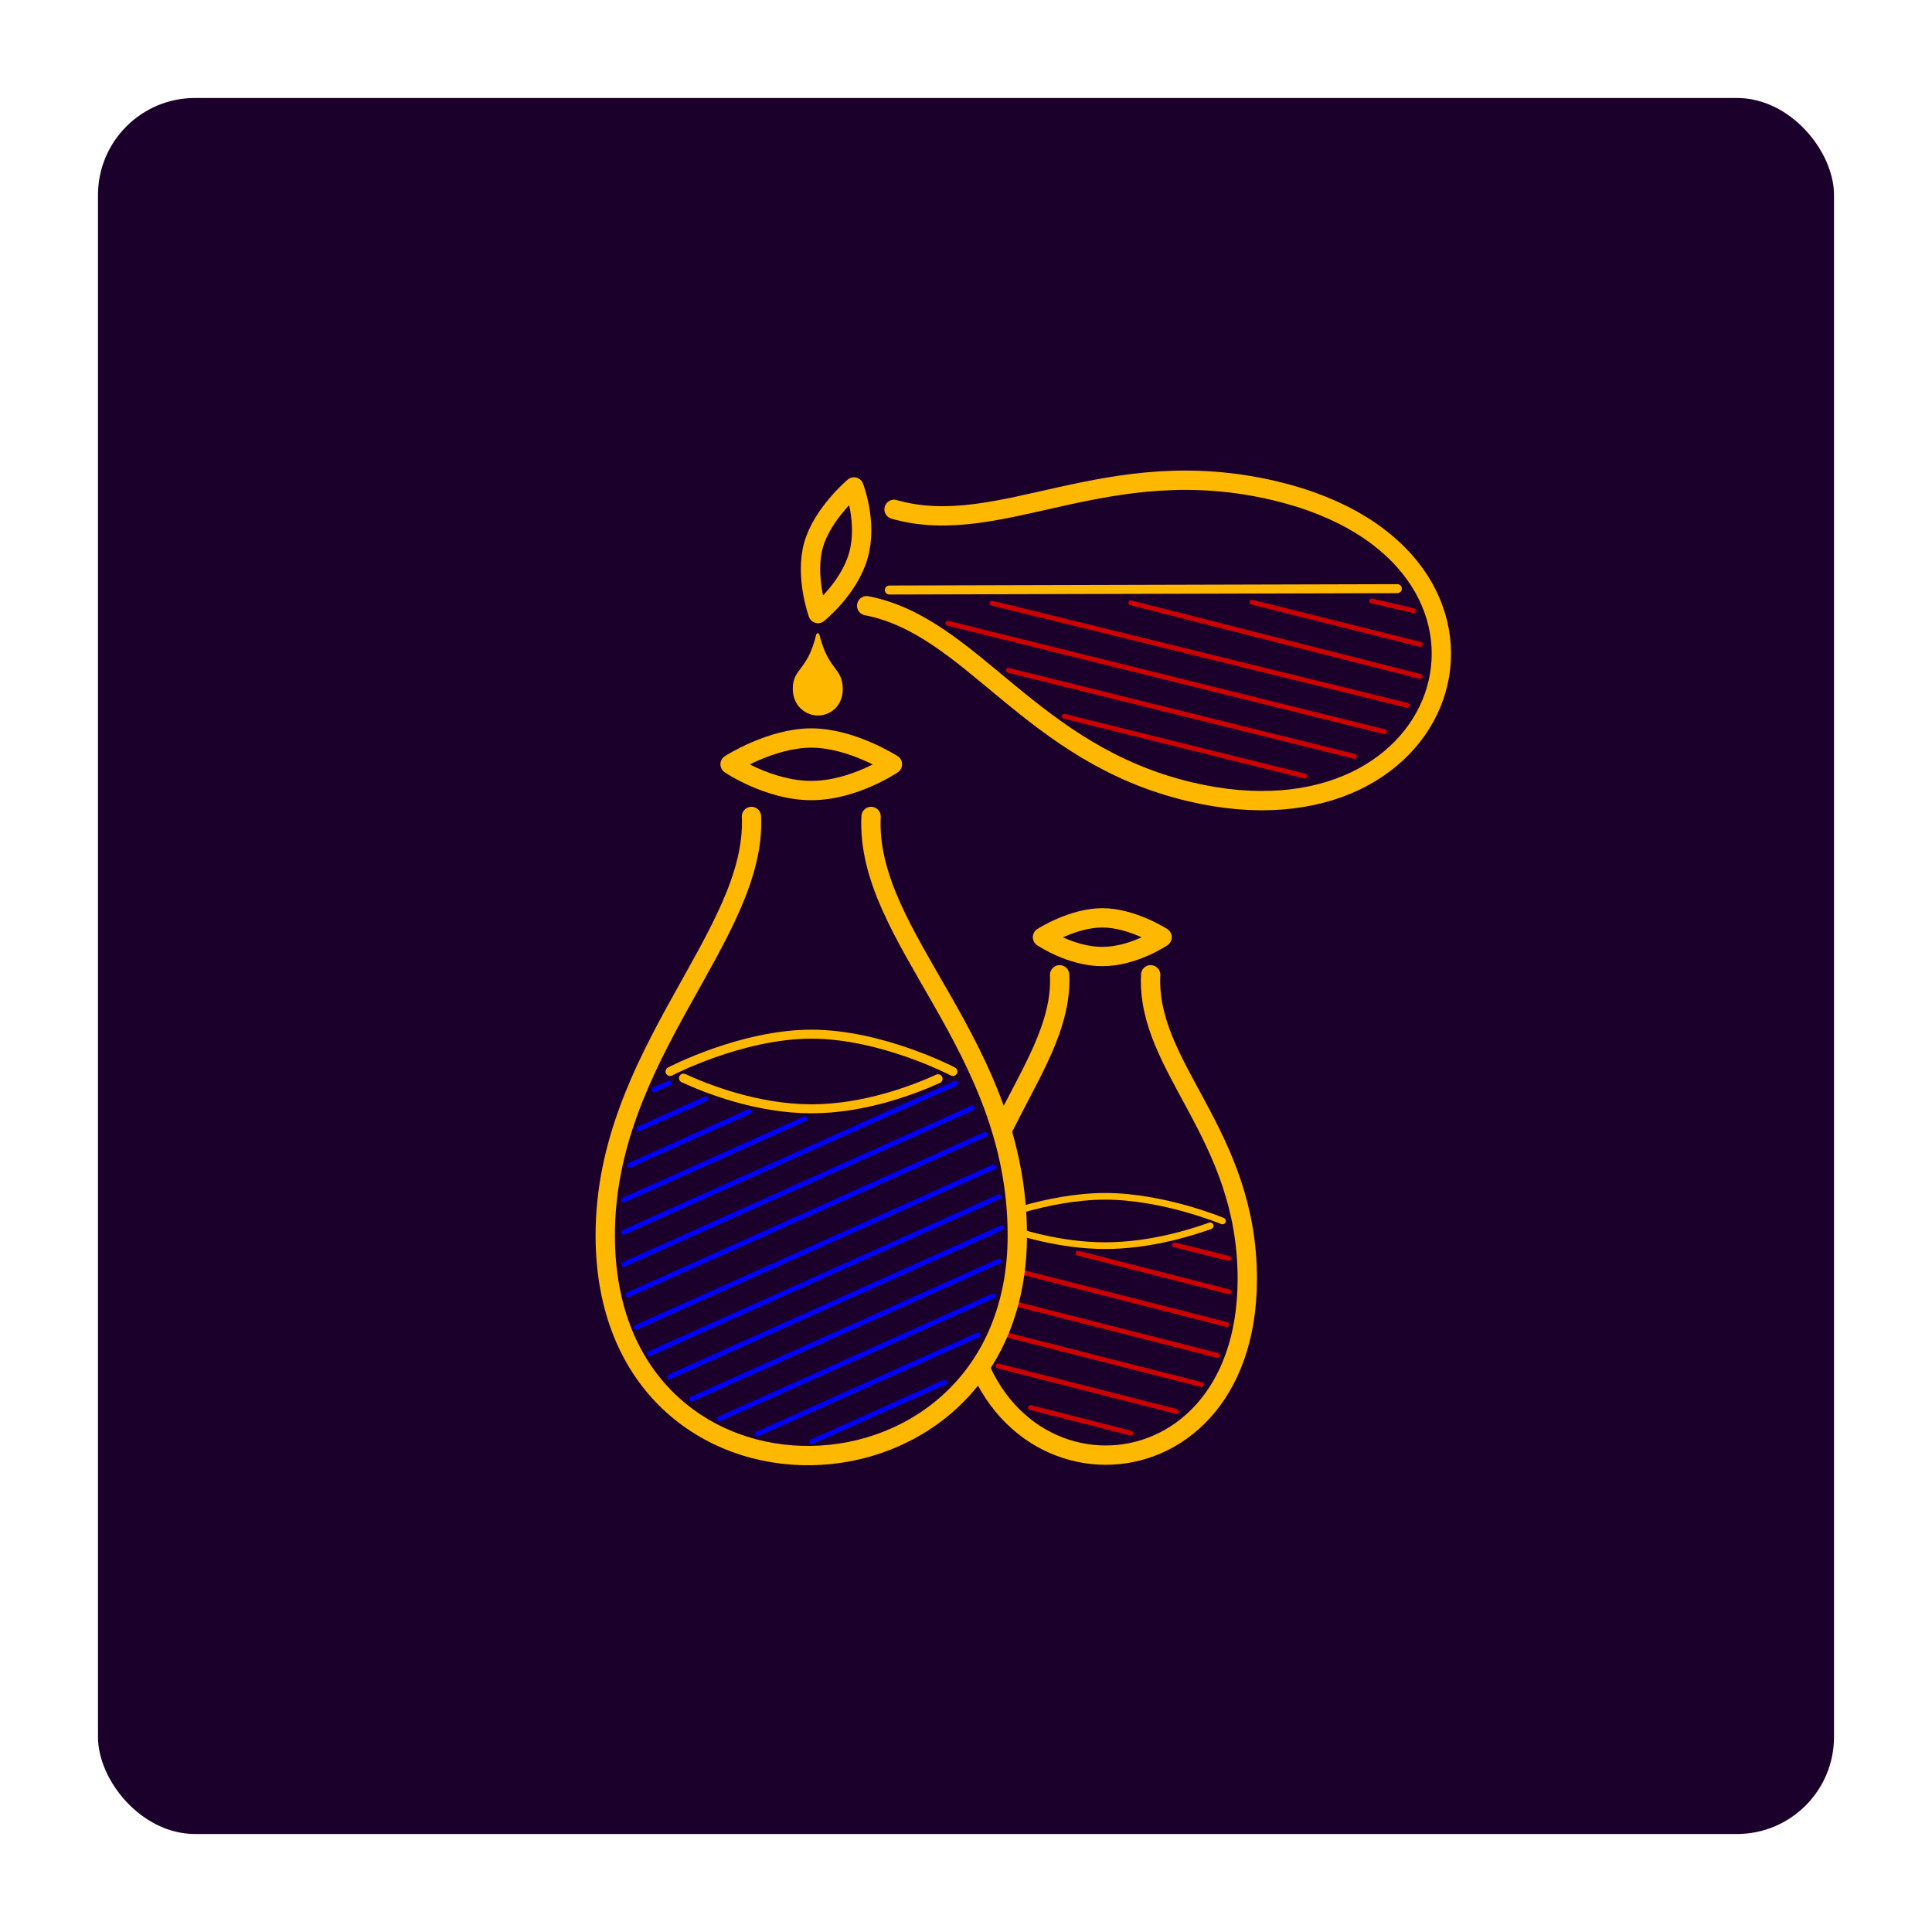<?xml version="1.0" encoding="UTF-8" standalone="no"?>
<!-- Created with Inkscape (http://www.inkscape.org/) -->

<svg
   xmlns:dc="http://purl.org/dc/elements/1.1/"
   xmlns:cc="http://creativecommons.org/ns#"
   xmlns:rdf="http://www.w3.org/1999/02/22-rdf-syntax-ns#"
   xmlns:svg="http://www.w3.org/2000/svg"
   xmlns="http://www.w3.org/2000/svg"
   xmlns:sodipodi="http://sodipodi.sourceforge.net/DTD/sodipodi-0.dtd"
   xmlns:inkscape="http://www.inkscape.org/namespaces/inkscape"
   width="400"
   height="400"
   viewBox="0 0 105.833 105.833"
   version="1.1"
   id="svg8"
   inkscape:version="0.92.5 (2060ec1f9f, 2020-04-08)"
   sodipodi:docname="multivariate.svg">
  <defs
     id="defs2">
    <marker
       inkscape:stockid="Arrow2Send"
       orient="auto"
       refY="0.0"
       refX="0.0"
       id="Arrow2Send"
       style="overflow:visible;"
       inkscape:isstock="true">
      <path
         id="path1048"
         style="fill-rule:evenodd;stroke-width:0.625;stroke-linejoin:round;stroke:#00e19f;stroke-opacity:1;fill:#00e19f;fill-opacity:1"
         d="M 8.719,4.034 L -2.207,0.016 L 8.719,-4.002 C 6.973,-1.63 6.983,1.616 8.719,4.034 z "
         transform="scale(0.3) rotate(180) translate(-2.3,0)" />
    </marker>
    <marker
       inkscape:stockid="Arrow1Send"
       orient="auto"
       refY="0.0"
       refX="0.0"
       id="Arrow1Send"
       style="overflow:visible;"
       inkscape:isstock="true">
      <path
         id="path1030"
         d="M 0.0,0.0 L 5.0,-5.0 L -12.5,0.0 L 5.0,5.0 L 0.0,0.0 z "
         style="fill-rule:evenodd;stroke:#00e19f;stroke-width:1pt;stroke-opacity:1;fill:#00e19f;fill-opacity:1"
         transform="scale(0.2) rotate(180) translate(6,0)" />
    </marker>
    <marker
       inkscape:isstock="true"
       style="overflow:visible;"
       id="marker1946"
       refX="0.0"
       refY="0.0"
       orient="auto"
       inkscape:stockid="Arrow2Mend">
      <path
         transform="scale(0.6) rotate(180) translate(0,0)"
         d="M 8.719,4.034 L -2.207,0.016 L 8.719,-4.002 C 6.973,-1.63 6.983,1.616 8.719,4.034 z "
         style="fill-rule:evenodd;stroke-width:0.625;stroke-linejoin:round;stroke:#ffff00;stroke-opacity:1;fill:#ffff00;fill-opacity:1"
         id="path1944" />
    </marker>
    <marker
       inkscape:stockid="Arrow2Mend"
       orient="auto"
       refY="0.0"
       refX="0.0"
       id="marker1445"
       style="overflow:visible;"
       inkscape:isstock="true">
      <path
         id="path1443"
         style="fill-rule:evenodd;stroke-width:0.625;stroke-linejoin:round;stroke:#ff3d00;stroke-opacity:1;fill:#ff3d00;fill-opacity:1"
         d="M 8.719,4.034 L -2.207,0.016 L 8.719,-4.002 C 6.973,-1.63 6.983,1.616 8.719,4.034 z "
         transform="scale(0.6) rotate(180) translate(0,0)" />
    </marker>
    <marker
       inkscape:stockid="Arrow2Mstart"
       orient="auto"
       refY="0.0"
       refX="0.0"
       id="marker1357"
       style="overflow:visible"
       inkscape:isstock="true">
      <path
         id="path1355"
         style="fill-rule:evenodd;stroke-width:0.625;stroke-linejoin:round;stroke:#ffff00;stroke-opacity:1;fill:#ffff00;fill-opacity:1"
         d="M 8.719,4.034 L -2.207,0.016 L 8.719,-4.002 C 6.973,-1.63 6.983,1.616 8.719,4.034 z "
         transform="scale(0.6) translate(0,0)" />
    </marker>
    <marker
       inkscape:stockid="Arrow1Sstart"
       orient="auto"
       refY="0.0"
       refX="0.0"
       id="Arrow1Sstart"
       style="overflow:visible"
       inkscape:isstock="true">
      <path
         id="path1027"
         d="M 0.0,0.0 L 5.0,-5.0 L -12.5,0.0 L 5.0,5.0 L 0.0,0.0 z "
         style="fill-rule:evenodd;stroke:#ffff00;stroke-width:1pt;stroke-opacity:1;fill:#ffff00;fill-opacity:1"
         transform="scale(0.2) translate(6,0)" />
    </marker>
    <marker
       inkscape:stockid="Arrow2Mstart"
       orient="auto"
       refY="0.0"
       refX="0.0"
       id="Arrow2Mstart"
       style="overflow:visible"
       inkscape:isstock="true">
      <path
         id="path1039"
         style="fill-rule:evenodd;stroke-width:0.625;stroke-linejoin:round;stroke:#ffff00;stroke-opacity:1;fill:#ffff00;fill-opacity:1"
         d="M 8.719,4.034 L -2.207,0.016 L 8.719,-4.002 C 6.973,-1.63 6.983,1.616 8.719,4.034 z "
         transform="scale(0.6) translate(0,0)" />
    </marker>
    <marker
       inkscape:stockid="Arrow2Mend"
       orient="auto"
       refY="0.0"
       refX="0.0"
       id="Arrow2Mend"
       style="overflow:visible;"
       inkscape:isstock="true">
      <path
         id="path1042"
         style="fill-rule:evenodd;stroke-width:0.625;stroke-linejoin:round;stroke:#ffff00;stroke-opacity:1;fill:#ffff00;fill-opacity:1"
         d="M 8.719,4.034 L -2.207,0.016 L 8.719,-4.002 C 6.973,-1.63 6.983,1.616 8.719,4.034 z "
         transform="scale(0.6) rotate(180) translate(0,0)" />
    </marker>
    <marker
       inkscape:stockid="Arrow2Mend"
       orient="auto"
       refY="0"
       refX="0"
       id="marker1445-2"
       style="overflow:visible"
       inkscape:isstock="true">
      <path
         inkscape:connector-curvature="0"
         id="path1443-3"
         style="fill:#ff3d00;fill-opacity:1;fill-rule:evenodd;stroke:#ff3d00;stroke-width:0.625;stroke-linejoin:round;stroke-opacity:1"
         d="M 8.719,4.034 -2.207,0.016 8.719,-4.002 c -1.745,2.372 -1.735,5.617 -6e-7,8.035 z"
         transform="scale(-0.6)" />
    </marker>
    <marker
       inkscape:stockid="Arrow2Mend"
       orient="auto"
       refY="0"
       refX="0"
       id="marker1445-2-5"
       style="overflow:visible"
       inkscape:isstock="true">
      <path
         inkscape:connector-curvature="0"
         id="path1443-3-9"
         style="fill:#003d9f;fill-opacity:1;fill-rule:evenodd;stroke:#003d9f;stroke-width:0.625;stroke-linejoin:round;stroke-opacity:1"
         d="M 8.719,4.034 -2.207,0.016 8.719,-4.002 c -1.745,2.372 -1.735,5.617 -6e-7,8.035 z"
         transform="scale(-0.6)" />
    </marker>
    <marker
       inkscape:stockid="Arrow2Mend"
       orient="auto"
       refY="0"
       refX="0"
       id="marker1445-2-5-2"
       style="overflow:visible"
       inkscape:isstock="true">
      <path
         inkscape:connector-curvature="0"
         id="path1443-3-9-8"
         style="fill:#00e19f;fill-opacity:1;fill-rule:evenodd;stroke:#00e19f;stroke-width:0.625;stroke-linejoin:round;stroke-opacity:1"
         d="M 8.719,4.034 -2.207,0.016 8.719,-4.002 c -1.745,2.372 -1.735,5.617 -6e-7,8.035 z"
         transform="scale(-0.6)" />
    </marker>
  </defs>
  <sodipodi:namedview
     id="base"
     pagecolor="#ffffff"
     bordercolor="#666666"
     borderopacity="1.0"
     inkscape:pageopacity="0.0"
     inkscape:pageshadow="2"
     inkscape:zoom="2.095"
     inkscape:cx="91.300984"
     inkscape:cy="174.293"
     inkscape:document-units="mm"
     inkscape:current-layer="layer1"
     showgrid="false"
     units="px"
     inkscape:window-width="1920"
     inkscape:window-height="1021"
     inkscape:window-x="0"
     inkscape:window-y="35"
     inkscape:window-maximized="1"
     inkscape:snap-bbox="true"
     inkscape:bbox-nodes="true"
     showguides="true"
     inkscape:guide-bbox="true"
     inkscape:snap-intersection-paths="true"
     inkscape:snap-global="false">
    <sodipodi:guide
       position="5.367,100.466"
       orientation="0,1"
       id="guide910"
       inkscape:locked="false" />
    <sodipodi:guide
       position="29.553,80.127"
       orientation="0,1"
       id="guide912"
       inkscape:locked="false" />
    <sodipodi:guide
       position="5.367,100.466"
       orientation="1,0"
       id="guide914"
       inkscape:locked="false" />
    <sodipodi:guide
       position="25.719,88.32"
       orientation="1,0"
       id="guide916"
       inkscape:locked="false" />
    <sodipodi:guide
       position="100.466,5.367"
       orientation="1,0"
       id="guide918"
       inkscape:locked="false" />
    <sodipodi:guide
       position="131.597,4.673"
       orientation="0,1"
       id="guide920"
       inkscape:locked="false" />
    <sodipodi:guide
       position="101.729,25.701"
       orientation="0,1"
       id="guide922"
       inkscape:locked="false" />
    <sodipodi:guide
       position="79.659,15.218"
       orientation="1,0"
       id="guide924"
       inkscape:locked="false" />
  </sodipodi:namedview>
  <g
     inkscape:label="Tavolo 1"
     inkscape:groupmode="layer"
     id="layer1"
     transform="translate(0,-191.167)">
    <rect
       style="fill:#1c002c;fill-opacity:1;stroke:none;stroke-width:2.143;stroke-linecap:round;stroke-linejoin:round;stroke-miterlimit:4;stroke-dasharray:none;stroke-opacity:1"
       id="rect817"
       width="95.098"
       height="95.098"
       x="5.367"
       y="196.534"
       rx="5.316"
       ry="5.316" />
    <g
       id="g2211"
       transform="translate(-5.431,0.253)">
      <g
         id="g2113">
        <path
           style="fill:none;stroke:#ffb800;stroke-width:1.058;stroke-linecap:round;stroke-linejoin:round;stroke-miterlimit:4;stroke-dasharray:none;stroke-opacity:1"
           d="m 63.476,244.312 c 0.229,4.953 -5.292,9.107 -5.292,16.662 0,12.795 15.572,12.94 15.572,0 0,-7.996 -5.546,-11.554 -5.292,-16.662"
           id="path1051"
           inkscape:connector-curvature="0"
           sodipodi:nodetypes="cssc" />
        <path
           sodipodi:nodetypes="cscczc"
           inkscape:connector-curvature="0"
           id="path1112-3-3"
           d="m 71.724,258.062 c -1.083,0.393 -3.339,1.087 -5.754,1.087 -2.463,0 -4.759,-0.722 -5.817,-1.11 m -0.611,-0.241 c 0,0 3.234,-1.351 6.427,-1.351 3.194,0 6.427,1.351 6.427,1.351"
           style="fill:none;stroke:#ffb800;stroke-width:0.365;stroke-linecap:round;stroke-linejoin:round;stroke-miterlimit:4;stroke-dasharray:none;stroke-opacity:1" />
        <g
           id="g1983">
          <path
             style="fill:none;stroke:#cd0000;stroke-width:0.265;stroke-linecap:round;stroke-linejoin:round;stroke-miterlimit:4;stroke-dasharray:none;stroke-opacity:1"
             d="m 69.774,259.106 2.958,0.742"
             id="path1115"
             inkscape:connector-curvature="0"
             sodipodi:nodetypes="cc" />
          <path
             style="fill:none;stroke:#cd0000;stroke-width:0.265;stroke-linecap:round;stroke-linejoin:round;stroke-miterlimit:4;stroke-dasharray:none;stroke-opacity:1"
             d="m 59.169,260.034 13.46,3.434"
             id="path1115-6"
             inkscape:connector-curvature="0"
             sodipodi:nodetypes="cc" />
          <path
             style="fill:none;stroke:#cd0000;stroke-width:0.265;stroke-linecap:round;stroke-linejoin:round;stroke-miterlimit:4;stroke-dasharray:none;stroke-opacity:1"
             d="m 59.384,263.734 11.868,3.028"
             id="path1115-6-2"
             inkscape:connector-curvature="0"
             sodipodi:nodetypes="cc" />
          <path
             style="fill:none;stroke:#cd0000;stroke-width:0.265;stroke-linecap:round;stroke-linejoin:round;stroke-miterlimit:4;stroke-dasharray:none;stroke-opacity:1"
             d="m 61.885,268.018 5.484,1.399"
             id="path1115-6-2-9"
             inkscape:connector-curvature="0"
             sodipodi:nodetypes="cc" />
          <path
             style="fill:none;stroke:#cd0000;stroke-width:0.265;stroke-linecap:round;stroke-linejoin:round;stroke-miterlimit:4;stroke-dasharray:none;stroke-opacity:1"
             d="m 60.102,265.74 9.772,2.493"
             id="path1115-6-2-9-1"
             inkscape:connector-curvature="0"
             sodipodi:nodetypes="cc" />
          <path
             style="fill:none;stroke:#cd0000;stroke-width:0.265;stroke-linecap:round;stroke-linejoin:round;stroke-miterlimit:4;stroke-dasharray:none;stroke-opacity:1"
             d="m 59.169,261.857 12.953,3.305"
             id="path1115-6-2-9-1-2"
             inkscape:connector-curvature="0"
             sodipodi:nodetypes="cc" />
          <path
             style="fill:none;stroke:#cd0000;stroke-width:0.265;stroke-linecap:round;stroke-linejoin:round;stroke-miterlimit:4;stroke-dasharray:none;stroke-opacity:1"
             d="m 64.484,259.563 8.268,2.113"
             id="path1115-6-2-9-1-2-7"
             inkscape:connector-curvature="0"
             sodipodi:nodetypes="cc" />
        </g>
        <path
           style="fill:none;stroke:#ffb800;stroke-width:1.058;stroke-linecap:round;stroke-linejoin:round;stroke-miterlimit:4;stroke-dasharray:none;stroke-opacity:1"
           d="m 65.813,241.192 c 1.628,0 3.276,1.06 3.276,1.06 0,0 -1.559,1.06 -3.276,1.06 -1.717,0 -3.276,-1.06 -3.276,-1.06 0,0 1.648,-1.06 3.276,-1.06 z"
           id="path1112-3"
           inkscape:connector-curvature="0"
           sodipodi:nodetypes="zczcz" />
      </g>
    </g>
    <g
       id="g2133">
      <path
         style="fill:#1c002c;stroke:#ffb800;stroke-width:1.058;stroke-linecap:round;stroke-linejoin:round;stroke-miterlimit:4;stroke-dasharray:none;stroke-opacity:1;fill-opacity:1"
         d="m 41.164,235.892 c 0.301,6.506 -8.01,13.021 -8.01,22.947 0,16.43 22.573,15.736 22.573,0 0,-10.505 -8.344,-16.237 -8.01,-22.947"
         id="path1051-5"
         inkscape:connector-curvature="0"
         sodipodi:nodetypes="cssc" />
      <path
         sodipodi:nodetypes="zczcz"
         inkscape:connector-curvature="0"
         id="path1112-3-7"
         d="m 44.44,231.594 c 2.21,0 4.447,1.439 4.447,1.439 0,0 -2.116,1.439 -4.447,1.439 -2.331,0 -4.447,-1.439 -4.447,-1.439 0,0 2.237,-1.439 4.447,-1.439 z"
         style="fill:none;stroke:#ffb800;stroke-width:1.058;stroke-linecap:round;stroke-linejoin:round;stroke-miterlimit:4;stroke-dasharray:none;stroke-opacity:1" />
      <g
         id="g1974">
        <path
           style="fill:none;stroke:#0000ff;stroke-width:0.265px;stroke-linecap:round;stroke-linejoin:round;stroke-opacity:1"
           d="m 44.453,270.152 7.282,-3.269"
           id="path1255"
           inkscape:connector-curvature="0"
           sodipodi:nodetypes="cc" />
        <path
           style="fill:none;stroke:#0000ff;stroke-width:0.265px;stroke-linecap:round;stroke-linejoin:round;stroke-opacity:1"
           d="m 37.897,267.803 16.837,-7.558"
           id="path1255-1-8-7"
           inkscape:connector-curvature="0"
           sodipodi:nodetypes="cc" />
        <path
           style="fill:none;stroke:#0000ff;stroke-width:0.265px;stroke-linecap:round;stroke-linejoin:round;stroke-opacity:1"
           d="m 34.858,263.875 19.583,-8.791"
           id="path1255-1-8-7-9"
           inkscape:connector-curvature="0"
           sodipodi:nodetypes="cc" />
        <path
           style="fill:none;stroke:#0000ff;stroke-width:0.265px;stroke-linecap:round;stroke-linejoin:round;stroke-opacity:1"
           d="m 39.402,268.891 15.006,-6.736"
           id="path1255-1-8-7-3"
           inkscape:connector-curvature="0"
           sodipodi:nodetypes="cc" />
        <path
           style="fill:none;stroke:#0000ff;stroke-width:0.265px;stroke-linecap:round;stroke-linejoin:round;stroke-opacity:1"
           d="m 35.578,265.316 19.147,-8.595"
           id="path1255-1-8-7-9-7"
           inkscape:connector-curvature="0"
           sodipodi:nodetypes="cc" />
        <path
           style="fill:none;stroke:#0000ff;stroke-width:0.265px;stroke-linecap:round;stroke-linejoin:round;stroke-opacity:1"
           d="m 41.486,269.719 12.096,-5.43"
           id="path1255-1-8-7-3-2"
           inkscape:connector-curvature="0"
           sodipodi:nodetypes="cc" />
        <path
           style="fill:none;stroke:#0000ff;stroke-width:0.265px;stroke-linecap:round;stroke-linejoin:round;stroke-opacity:1"
           d="M 36.674,266.588 54.865,258.422"
           id="path1255-1-8-7-9-7-8"
           inkscape:connector-curvature="0"
           sodipodi:nodetypes="cc" />
        <path
           style="fill:none;stroke:#0000ff;stroke-width:0.265px;stroke-linecap:round;stroke-linejoin:round;stroke-opacity:1"
           d="m 34.407,262.088 19.557,-8.779"
           id="path1255-7"
           inkscape:connector-curvature="0"
           sodipodi:nodetypes="cc" />
        <path
           style="fill:none;stroke:#0000ff;stroke-width:0.265px;stroke-linecap:round;stroke-linejoin:round;stroke-opacity:1"
           d="m 34.171,256.902 0.24,-0.108 9.669,-4.34"
           id="path1255-1-8-7-36"
           inkscape:connector-curvature="0"
           sodipodi:nodetypes="ccc" />
        <path
           style="fill:none;stroke:#0000ff;stroke-width:0.265px;stroke-linecap:round;stroke-linejoin:round;stroke-opacity:1"
           d="m 35.823,250.869 0.839,-0.377"
           id="path1255-1-8-7-9-1"
           inkscape:connector-curvature="0"
           sodipodi:nodetypes="cc" />
        <path
           style="fill:none;stroke:#0000ff;stroke-width:0.265px;stroke-linecap:round;stroke-linejoin:round;stroke-opacity:1"
           d="m 34.171,258.666 18.161,-8.153"
           id="path1255-1-8-7-3-29"
           inkscape:connector-curvature="0"
           sodipodi:nodetypes="cc" />
        <path
           style="fill:none;stroke:#0000ff;stroke-width:0.265px;stroke-linecap:round;stroke-linejoin:round;stroke-opacity:1"
           d="m 34.996,253.003 3.662,-1.644"
           id="path1255-1-8-7-9-7-3"
           inkscape:connector-curvature="0"
           sodipodi:nodetypes="cc" />
        <path
           style="fill:none;stroke:#0000ff;stroke-width:0.265px;stroke-linecap:round;stroke-linejoin:round;stroke-opacity:1"
           d="M 34.171,260.429 53.255,251.863"
           id="path1255-1-8-7-3-2-1"
           inkscape:connector-curvature="0"
           sodipodi:nodetypes="cc" />
        <path
           style="fill:none;stroke:#0000ff;stroke-width:0.265px;stroke-linecap:round;stroke-linejoin:round;stroke-opacity:1"
           d="m 34.489,254.995 6.554,-2.942"
           id="path1255-1-8-7-9-7-8-9"
           inkscape:connector-curvature="0"
           sodipodi:nodetypes="cc" />
      </g>
      <path
         sodipodi:nodetypes="cscczc"
         inkscape:connector-curvature="0"
         id="path1112-3-3-4"
         d="m 51.388,250.26 c -1.306,0.595 -4.025,1.646 -6.936,1.646 -2.968,0 -5.736,-1.092 -7.011,-1.68 m -0.736,-0.364 c 0,0 3.897,-2.044 7.747,-2.044 3.849,0 7.747,2.044 7.747,2.044"
         style="fill:none;stroke:#ffb800;stroke-width:0.493;stroke-linecap:round;stroke-linejoin:round;stroke-miterlimit:4;stroke-dasharray:none;stroke-opacity:1" />
    </g>
    <path
       style="fill:none;stroke:#0000ff;stroke-width:0.265px;stroke-linecap:round;stroke-linejoin:round;stroke-opacity:1"
       d="m 112.937,259.34 26.458,-11.877"
       id="path1255-78"
       inkscape:connector-curvature="0" />
    <path
       style="fill:none;stroke:#0000ff;stroke-width:0.265px;stroke-linecap:round;stroke-linejoin:round;stroke-opacity:1"
       d="m 112.937,264.632 26.458,-11.877"
       id="path1255-1-4"
       inkscape:connector-curvature="0" />
    <path
       style="fill:none;stroke:#0000ff;stroke-width:0.265px;stroke-linecap:round;stroke-linejoin:round;stroke-opacity:1"
       d="m 112.937,269.923 26.458,-11.877"
       id="path1255-1-8-5"
       inkscape:connector-curvature="0" />
    <path
       style="fill:none;stroke:#0000ff;stroke-width:0.265px;stroke-linecap:round;stroke-linejoin:round;stroke-opacity:1"
       d="m 112.937,254.048 26.458,-11.877"
       id="path1255-1-8-7-0"
       inkscape:connector-curvature="0" />
    <path
       style="fill:none;stroke:#0000ff;stroke-width:0.265px;stroke-linecap:round;stroke-linejoin:round;stroke-opacity:1"
       d="m 112.937,248.757 26.458,-11.877"
       id="path1255-1-8-7-9-3"
       inkscape:connector-curvature="0" />
    <path
       style="fill:none;stroke:#0000ff;stroke-width:0.265px;stroke-linecap:round;stroke-linejoin:round;stroke-opacity:1"
       d="m 112.937,261.104 26.458,-11.877"
       id="path1255-2-6"
       inkscape:connector-curvature="0" />
    <path
       style="fill:none;stroke:#0000ff;stroke-width:0.265px;stroke-linecap:round;stroke-linejoin:round;stroke-opacity:1"
       d="M 112.937,266.395 139.396,254.518"
       id="path1255-1-0-1"
       inkscape:connector-curvature="0" />
    <path
       style="fill:none;stroke:#0000ff;stroke-width:0.265px;stroke-linecap:round;stroke-linejoin:round;stroke-opacity:1"
       d="m 112.937,255.812 26.458,-11.877"
       id="path1255-1-8-7-3-0"
       inkscape:connector-curvature="0" />
    <path
       style="fill:none;stroke:#0000ff;stroke-width:0.265px;stroke-linecap:round;stroke-linejoin:round;stroke-opacity:1"
       d="m 112.937,250.52 26.458,-11.877"
       id="path1255-1-8-7-9-7-6"
       inkscape:connector-curvature="0" />
    <path
       style="fill:none;stroke:#0000ff;stroke-width:0.265px;stroke-linecap:round;stroke-linejoin:round;stroke-opacity:1"
       d="m 112.937,262.868 26.458,-11.877"
       id="path1255-2-5-3"
       inkscape:connector-curvature="0" />
    <path
       style="fill:none;stroke:#0000ff;stroke-width:0.265px;stroke-linecap:round;stroke-linejoin:round;stroke-opacity:1"
       d="m 112.937,268.159 26.458,-11.877"
       id="path1255-1-0-9-2"
       inkscape:connector-curvature="0" />
    <path
       style="fill:none;stroke:#0000ff;stroke-width:0.265px;stroke-linecap:round;stroke-linejoin:round;stroke-opacity:1"
       d="m 112.937,257.576 26.458,-11.877"
       id="path1255-1-8-7-3-2-0"
       inkscape:connector-curvature="0" />
    <path
       style="fill:none;stroke:#0000ff;stroke-width:0.265px;stroke-linecap:round;stroke-linejoin:round;stroke-opacity:1"
       d="m 112.937,252.284 26.458,-11.877"
       id="path1255-1-8-7-9-7-8-6"
       inkscape:connector-curvature="0" />
    <path
       style="fill:none;stroke:#0000ff;stroke-width:0.265px;stroke-linecap:round;stroke-linejoin:round;stroke-opacity:1"
       d="M 112.937,246.766 139.396,234.889"
       id="path1255-7-1"
       inkscape:connector-curvature="0" />
    <path
       style="fill:none;stroke:#0000ff;stroke-width:0.265px;stroke-linecap:round;stroke-linejoin:round;stroke-opacity:1"
       d="m 112.937,241.474 26.458,-11.877"
       id="path1255-1-8-7-36-5"
       inkscape:connector-curvature="0" />
    <path
       style="fill:none;stroke:#0000ff;stroke-width:0.265px;stroke-linecap:round;stroke-linejoin:round;stroke-opacity:1"
       d="m 112.937,236.183 26.458,-11.877"
       id="path1255-1-8-7-9-1-5"
       inkscape:connector-curvature="0" />
    <path
       style="fill:none;stroke:#0000ff;stroke-width:0.265px;stroke-linecap:round;stroke-linejoin:round;stroke-opacity:1"
       d="m 112.937,243.238 26.458,-11.877"
       id="path1255-1-8-7-3-29-4"
       inkscape:connector-curvature="0" />
    <path
       style="fill:none;stroke:#0000ff;stroke-width:0.265px;stroke-linecap:round;stroke-linejoin:round;stroke-opacity:1"
       d="m 112.937,237.947 26.458,-11.877"
       id="path1255-1-8-7-9-7-3-7"
       inkscape:connector-curvature="0" />
    <path
       style="fill:none;stroke:#0000ff;stroke-width:0.265px;stroke-linecap:round;stroke-linejoin:round;stroke-opacity:1"
       d="m 112.937,245.002 26.458,-11.877"
       id="path1255-1-8-7-3-2-1-6"
       inkscape:connector-curvature="0" />
    <path
       style="fill:none;stroke:#0000ff;stroke-width:0.265px;stroke-linecap:round;stroke-linejoin:round;stroke-opacity:1"
       d="m 112.937,239.711 26.458,-11.877"
       id="path1255-1-8-7-9-7-8-9-5"
       inkscape:connector-curvature="0" />
    <path
       style="fill:none;stroke:#cd0000;stroke-width:0.265;stroke-linecap:round;stroke-linejoin:round;stroke-miterlimit:4;stroke-dasharray:none;stroke-opacity:1"
       d="m 117.534,295.26 h 33.966"
       id="path1607"
       inkscape:connector-curvature="0" />
    <path
       style="fill:none;stroke:#cd0000;stroke-width:0.265;stroke-linecap:round;stroke-linejoin:round;stroke-miterlimit:4;stroke-dasharray:none;stroke-opacity:1"
       d="m 117.534,300.531 h 33.966"
       id="path1607-8"
       inkscape:connector-curvature="0" />
    <path
       style="fill:none;stroke:#cd0000;stroke-width:0.265;stroke-linecap:round;stroke-linejoin:round;stroke-miterlimit:4;stroke-dasharray:none;stroke-opacity:1"
       d="m 117.534,305.802 h 33.966"
       id="path1607-8-8"
       inkscape:connector-curvature="0" />
    <path
       style="fill:none;stroke:#cd0000;stroke-width:0.265;stroke-linecap:round;stroke-linejoin:round;stroke-miterlimit:4;stroke-dasharray:none;stroke-opacity:1"
       d="m 117.534,311.073 h 33.966"
       id="path1607-8-8-4"
       inkscape:connector-curvature="0" />
    <path
       style="fill:none;stroke:#cd0000;stroke-width:0.265;stroke-linecap:round;stroke-linejoin:round;stroke-miterlimit:4;stroke-dasharray:none;stroke-opacity:1"
       d="m 117.534,316.344 h 33.966"
       id="path1607-8-8-4-3"
       inkscape:connector-curvature="0" />
    <path
       style="fill:none;stroke:#cd0000;stroke-width:0.265;stroke-linecap:round;stroke-linejoin:round;stroke-miterlimit:4;stroke-dasharray:none;stroke-opacity:1"
       d="m 117.534,321.615 h 33.966"
       id="path1607-8-8-4-3-1"
       inkscape:connector-curvature="0" />
    <path
       style="fill:none;stroke:#cd0000;stroke-width:0.265;stroke-linecap:round;stroke-linejoin:round;stroke-miterlimit:4;stroke-dasharray:none;stroke-opacity:1"
       d="m 117.534,297.017 h 33.966"
       id="path1607-4"
       inkscape:connector-curvature="0" />
    <path
       style="fill:none;stroke:#cd0000;stroke-width:0.265;stroke-linecap:round;stroke-linejoin:round;stroke-miterlimit:4;stroke-dasharray:none;stroke-opacity:1"
       d="m 117.534,302.288 h 33.966"
       id="path1607-8-9"
       inkscape:connector-curvature="0" />
    <path
       style="fill:none;stroke:#cd0000;stroke-width:0.265;stroke-linecap:round;stroke-linejoin:round;stroke-miterlimit:4;stroke-dasharray:none;stroke-opacity:1"
       d="m 117.534,307.559 h 33.966"
       id="path1607-8-8-2"
       inkscape:connector-curvature="0" />
    <path
       style="fill:none;stroke:#cd0000;stroke-width:0.265;stroke-linecap:round;stroke-linejoin:round;stroke-miterlimit:4;stroke-dasharray:none;stroke-opacity:1"
       d="m 117.534,312.83 h 33.966"
       id="path1607-8-8-4-0"
       inkscape:connector-curvature="0" />
    <path
       style="fill:none;stroke:#cd0000;stroke-width:0.265;stroke-linecap:round;stroke-linejoin:round;stroke-miterlimit:4;stroke-dasharray:none;stroke-opacity:1"
       d="m 117.534,318.101 h 33.966"
       id="path1607-8-8-4-3-6"
       inkscape:connector-curvature="0" />
    <path
       style="fill:none;stroke:#cd0000;stroke-width:0.265;stroke-linecap:round;stroke-linejoin:round;stroke-miterlimit:4;stroke-dasharray:none;stroke-opacity:1"
       d="m 117.534,298.774 h 33.966"
       id="path1607-4-9"
       inkscape:connector-curvature="0" />
    <path
       style="fill:none;stroke:#cd0000;stroke-width:0.265;stroke-linecap:round;stroke-linejoin:round;stroke-miterlimit:4;stroke-dasharray:none;stroke-opacity:1"
       d="m 117.534,304.045 h 33.966"
       id="path1607-8-9-2"
       inkscape:connector-curvature="0" />
    <path
       style="fill:none;stroke:#cd0000;stroke-width:0.265;stroke-linecap:round;stroke-linejoin:round;stroke-miterlimit:4;stroke-dasharray:none;stroke-opacity:1"
       d="m 117.534,309.316 h 33.966"
       id="path1607-8-8-2-6"
       inkscape:connector-curvature="0" />
    <path
       style="fill:none;stroke:#cd0000;stroke-width:0.265;stroke-linecap:round;stroke-linejoin:round;stroke-miterlimit:4;stroke-dasharray:none;stroke-opacity:1"
       d="m 117.534,314.587 h 33.966"
       id="path1607-8-8-4-0-6"
       inkscape:connector-curvature="0" />
    <path
       style="fill:none;stroke:#cd0000;stroke-width:0.265;stroke-linecap:round;stroke-linejoin:round;stroke-miterlimit:4;stroke-dasharray:none;stroke-opacity:1"
       d="m 117.534,319.858 h 33.966"
       id="path1607-8-8-4-3-6-4"
       inkscape:connector-curvature="0" />
    <g
       id="g2012">
      <path
         inkscape:connector-curvature="0"
         id="path1607-5"
         d="m 119.398,325.676 33.966,8.44"
         style="fill:none;stroke:#cd0000;stroke-width:0.265;stroke-linecap:round;stroke-linejoin:round;stroke-miterlimit:4;stroke-dasharray:none;stroke-opacity:1" />
      <path
         inkscape:connector-curvature="0"
         id="path1607-8-0"
         d="m 119.398,330.947 33.966,8.44"
         style="fill:none;stroke:#cd0000;stroke-width:0.265;stroke-linecap:round;stroke-linejoin:round;stroke-miterlimit:4;stroke-dasharray:none;stroke-opacity:1" />
      <path
         inkscape:connector-curvature="0"
         id="path1607-8-8-48"
         d="m 119.398,336.218 33.966,8.44"
         style="fill:none;stroke:#cd0000;stroke-width:0.265;stroke-linecap:round;stroke-linejoin:round;stroke-miterlimit:4;stroke-dasharray:none;stroke-opacity:1" />
      <path
         inkscape:connector-curvature="0"
         id="path1607-8-8-4-7"
         d="m 119.398,341.489 33.966,8.44"
         style="fill:none;stroke:#cd0000;stroke-width:0.265;stroke-linecap:round;stroke-linejoin:round;stroke-miterlimit:4;stroke-dasharray:none;stroke-opacity:1" />
      <path
         inkscape:connector-curvature="0"
         id="path1607-8-8-4-3-17"
         d="m 119.398,346.76 33.966,8.44"
         style="fill:none;stroke:#cd0000;stroke-width:0.265;stroke-linecap:round;stroke-linejoin:round;stroke-miterlimit:4;stroke-dasharray:none;stroke-opacity:1" />
      <path
         inkscape:connector-curvature="0"
         id="path1607-8-8-4-3-1-2"
         d="m 119.398,352.031 33.966,8.44"
         style="fill:none;stroke:#cd0000;stroke-width:0.265;stroke-linecap:round;stroke-linejoin:round;stroke-miterlimit:4;stroke-dasharray:none;stroke-opacity:1" />
      <path
         inkscape:connector-curvature="0"
         id="path1607-4-7"
         d="m 119.398,327.433 33.966,8.44"
         style="fill:none;stroke:#cd0000;stroke-width:0.265;stroke-linecap:round;stroke-linejoin:round;stroke-miterlimit:4;stroke-dasharray:none;stroke-opacity:1" />
      <path
         inkscape:connector-curvature="0"
         id="path1607-8-9-22"
         d="m 119.398,332.704 33.966,8.44"
         style="fill:none;stroke:#cd0000;stroke-width:0.265;stroke-linecap:round;stroke-linejoin:round;stroke-miterlimit:4;stroke-dasharray:none;stroke-opacity:1" />
      <path
         inkscape:connector-curvature="0"
         id="path1607-8-8-2-61"
         d="m 119.398,337.975 33.966,8.44"
         style="fill:none;stroke:#cd0000;stroke-width:0.265;stroke-linecap:round;stroke-linejoin:round;stroke-miterlimit:4;stroke-dasharray:none;stroke-opacity:1" />
      <path
         inkscape:connector-curvature="0"
         id="path1607-8-8-4-0-0"
         d="m 119.398,343.246 33.966,8.44"
         style="fill:none;stroke:#cd0000;stroke-width:0.265;stroke-linecap:round;stroke-linejoin:round;stroke-miterlimit:4;stroke-dasharray:none;stroke-opacity:1" />
      <path
         inkscape:connector-curvature="0"
         id="path1607-8-8-4-3-6-6"
         d="m 119.398,348.517 33.966,8.44"
         style="fill:none;stroke:#cd0000;stroke-width:0.265;stroke-linecap:round;stroke-linejoin:round;stroke-miterlimit:4;stroke-dasharray:none;stroke-opacity:1" />
      <path
         inkscape:connector-curvature="0"
         id="path1607-4-9-1"
         d="m 119.398,329.19 33.966,8.44"
         style="fill:none;stroke:#cd0000;stroke-width:0.265;stroke-linecap:round;stroke-linejoin:round;stroke-miterlimit:4;stroke-dasharray:none;stroke-opacity:1" />
      <path
         inkscape:connector-curvature="0"
         id="path1607-8-9-2-5"
         d="m 119.398,334.461 33.966,8.44"
         style="fill:none;stroke:#cd0000;stroke-width:0.265;stroke-linecap:round;stroke-linejoin:round;stroke-miterlimit:4;stroke-dasharray:none;stroke-opacity:1" />
      <path
         inkscape:connector-curvature="0"
         id="path1607-8-8-2-6-9"
         d="m 119.398,339.732 33.966,8.44"
         style="fill:none;stroke:#cd0000;stroke-width:0.265;stroke-linecap:round;stroke-linejoin:round;stroke-miterlimit:4;stroke-dasharray:none;stroke-opacity:1" />
      <path
         inkscape:connector-curvature="0"
         id="path1607-8-8-4-0-6-4"
         d="m 119.398,345.003 33.966,8.44"
         style="fill:none;stroke:#cd0000;stroke-width:0.265;stroke-linecap:round;stroke-linejoin:round;stroke-miterlimit:4;stroke-dasharray:none;stroke-opacity:1" />
      <path
         inkscape:connector-curvature="0"
         id="path1607-8-8-4-3-6-4-9"
         d="m 119.398,350.274 33.966,8.44"
         style="fill:none;stroke:#cd0000;stroke-width:0.265;stroke-linecap:round;stroke-linejoin:round;stroke-miterlimit:4;stroke-dasharray:none;stroke-opacity:1" />
    </g>
    <g
       id="g2226">
      <path
         sodipodi:nodetypes="zczcz"
         inkscape:connector-curvature="0"
         id="path1112-3-6"
         d="m 44.567,221.017 c 0.49,-1.723 2.212,-3.175 2.212,-3.175 0,0 0.758,1.941 0.241,3.759 -0.517,1.817 -2.212,3.175 -2.212,3.175 0,0 -0.731,-2.036 -0.241,-3.759 z"
         style="fill:none;stroke:#ffb800;stroke-width:1.058;stroke-linecap:round;stroke-linejoin:round;stroke-miterlimit:4;stroke-dasharray:none;stroke-opacity:1" />
      <path
         style="fill:none;stroke:#ffb800;stroke-width:1.058;stroke-linecap:round;stroke-linejoin:round;stroke-miterlimit:4;stroke-dasharray:none;stroke-opacity:1"
         d="m 47.474,224.348 c 5.801,1.121 8.946,8.107 17.69,10.186 14.807,3.521 19.661,-12.919 4.686,-16.48 -9.254,-2.201 -15.04,2.69 -20.875,1.015"
         id="path1051-9"
         inkscape:connector-curvature="0"
         sodipodi:nodetypes="cssc" />
      <path
         style="fill:none;stroke:#ffb800;stroke-width:0.493;stroke-linecap:round;stroke-linejoin:round;stroke-miterlimit:4;stroke-dasharray:none;stroke-opacity:1"
         d="m 48.717,223.488 27.826,-0.075 z"
         id="path1112-3-3-3"
         inkscape:connector-curvature="0"
         sodipodi:nodetypes="ccc" />
      <path
         sodipodi:nodetypes="cc"
         inkscape:connector-curvature="0"
         id="path1607-8-0-9"
         d="m 75.132,224.083 2.284,0.53"
         style="fill:none;stroke:#cd0000;stroke-width:0.265;stroke-linecap:round;stroke-linejoin:round;stroke-miterlimit:4;stroke-dasharray:none;stroke-opacity:1" />
      <path
         sodipodi:nodetypes="cc"
         inkscape:connector-curvature="0"
         id="path1607-8-8-48-1"
         d="m 54.349,224.21 22.738,5.594"
         style="fill:none;stroke:#cd0000;stroke-width:0.265;stroke-linecap:round;stroke-linejoin:round;stroke-miterlimit:4;stroke-dasharray:none;stroke-opacity:1" />
      <path
         sodipodi:nodetypes="cc"
         inkscape:connector-curvature="0"
         id="path1607-8-8-4-7-7"
         d="m 58.302,230.406 13.164,3.271"
         style="fill:none;stroke:#cd0000;stroke-width:0.265;stroke-linecap:round;stroke-linejoin:round;stroke-miterlimit:4;stroke-dasharray:none;stroke-opacity:1" />
      <path
         sodipodi:nodetypes="cc"
         inkscape:connector-curvature="0"
         id="path1607-8-9-22-5"
         d="m 68.58,224.156 9.216,2.309"
         style="fill:none;stroke:#cd0000;stroke-width:0.265;stroke-linecap:round;stroke-linejoin:round;stroke-miterlimit:4;stroke-dasharray:none;stroke-opacity:1" />
      <path
         sodipodi:nodetypes="cc"
         inkscape:connector-curvature="0"
         id="path1607-8-8-2-61-9"
         d="m 51.925,225.307 23.917,5.943"
         style="fill:none;stroke:#cd0000;stroke-width:0.265;stroke-linecap:round;stroke-linejoin:round;stroke-miterlimit:4;stroke-dasharray:none;stroke-opacity:1" />
      <path
         sodipodi:nodetypes="cc"
         inkscape:connector-curvature="0"
         id="path1607-8-9-2-5-7"
         d="m 61.943,224.188 15.844,4.032"
         style="fill:none;stroke:#cd0000;stroke-width:0.265;stroke-linecap:round;stroke-linejoin:round;stroke-miterlimit:4;stroke-dasharray:none;stroke-opacity:1" />
      <path
         sodipodi:nodetypes="cc"
         inkscape:connector-curvature="0"
         id="path1607-8-8-2-6-9-3"
         d="m 55.243,227.889 18.949,4.709"
         style="fill:none;stroke:#cd0000;stroke-width:0.265;stroke-linecap:round;stroke-linejoin:round;stroke-miterlimit:4;stroke-dasharray:none;stroke-opacity:1" />
    </g>
    <path
       sodipodi:nodetypes="ssscs"
       inkscape:connector-curvature="0"
       id="path1051-8"
       d="m 43.515,228.892 c 0,0.864 0.623,1.365 1.254,1.383 0.65,0.018 1.322,-0.476 1.31,-1.383 -0.016,-1.127 -0.771,-0.924 -1.282,-2.948 -0.483,2.031 -1.282,1.862 -1.282,2.948 z"
       style="fill:#ffb800;stroke:#ffb800;stroke-width:0.174;stroke-linecap:round;stroke-linejoin:round;stroke-miterlimit:4;stroke-dasharray:none;stroke-opacity:1;fill-opacity:1" />
  </g>
</svg>
